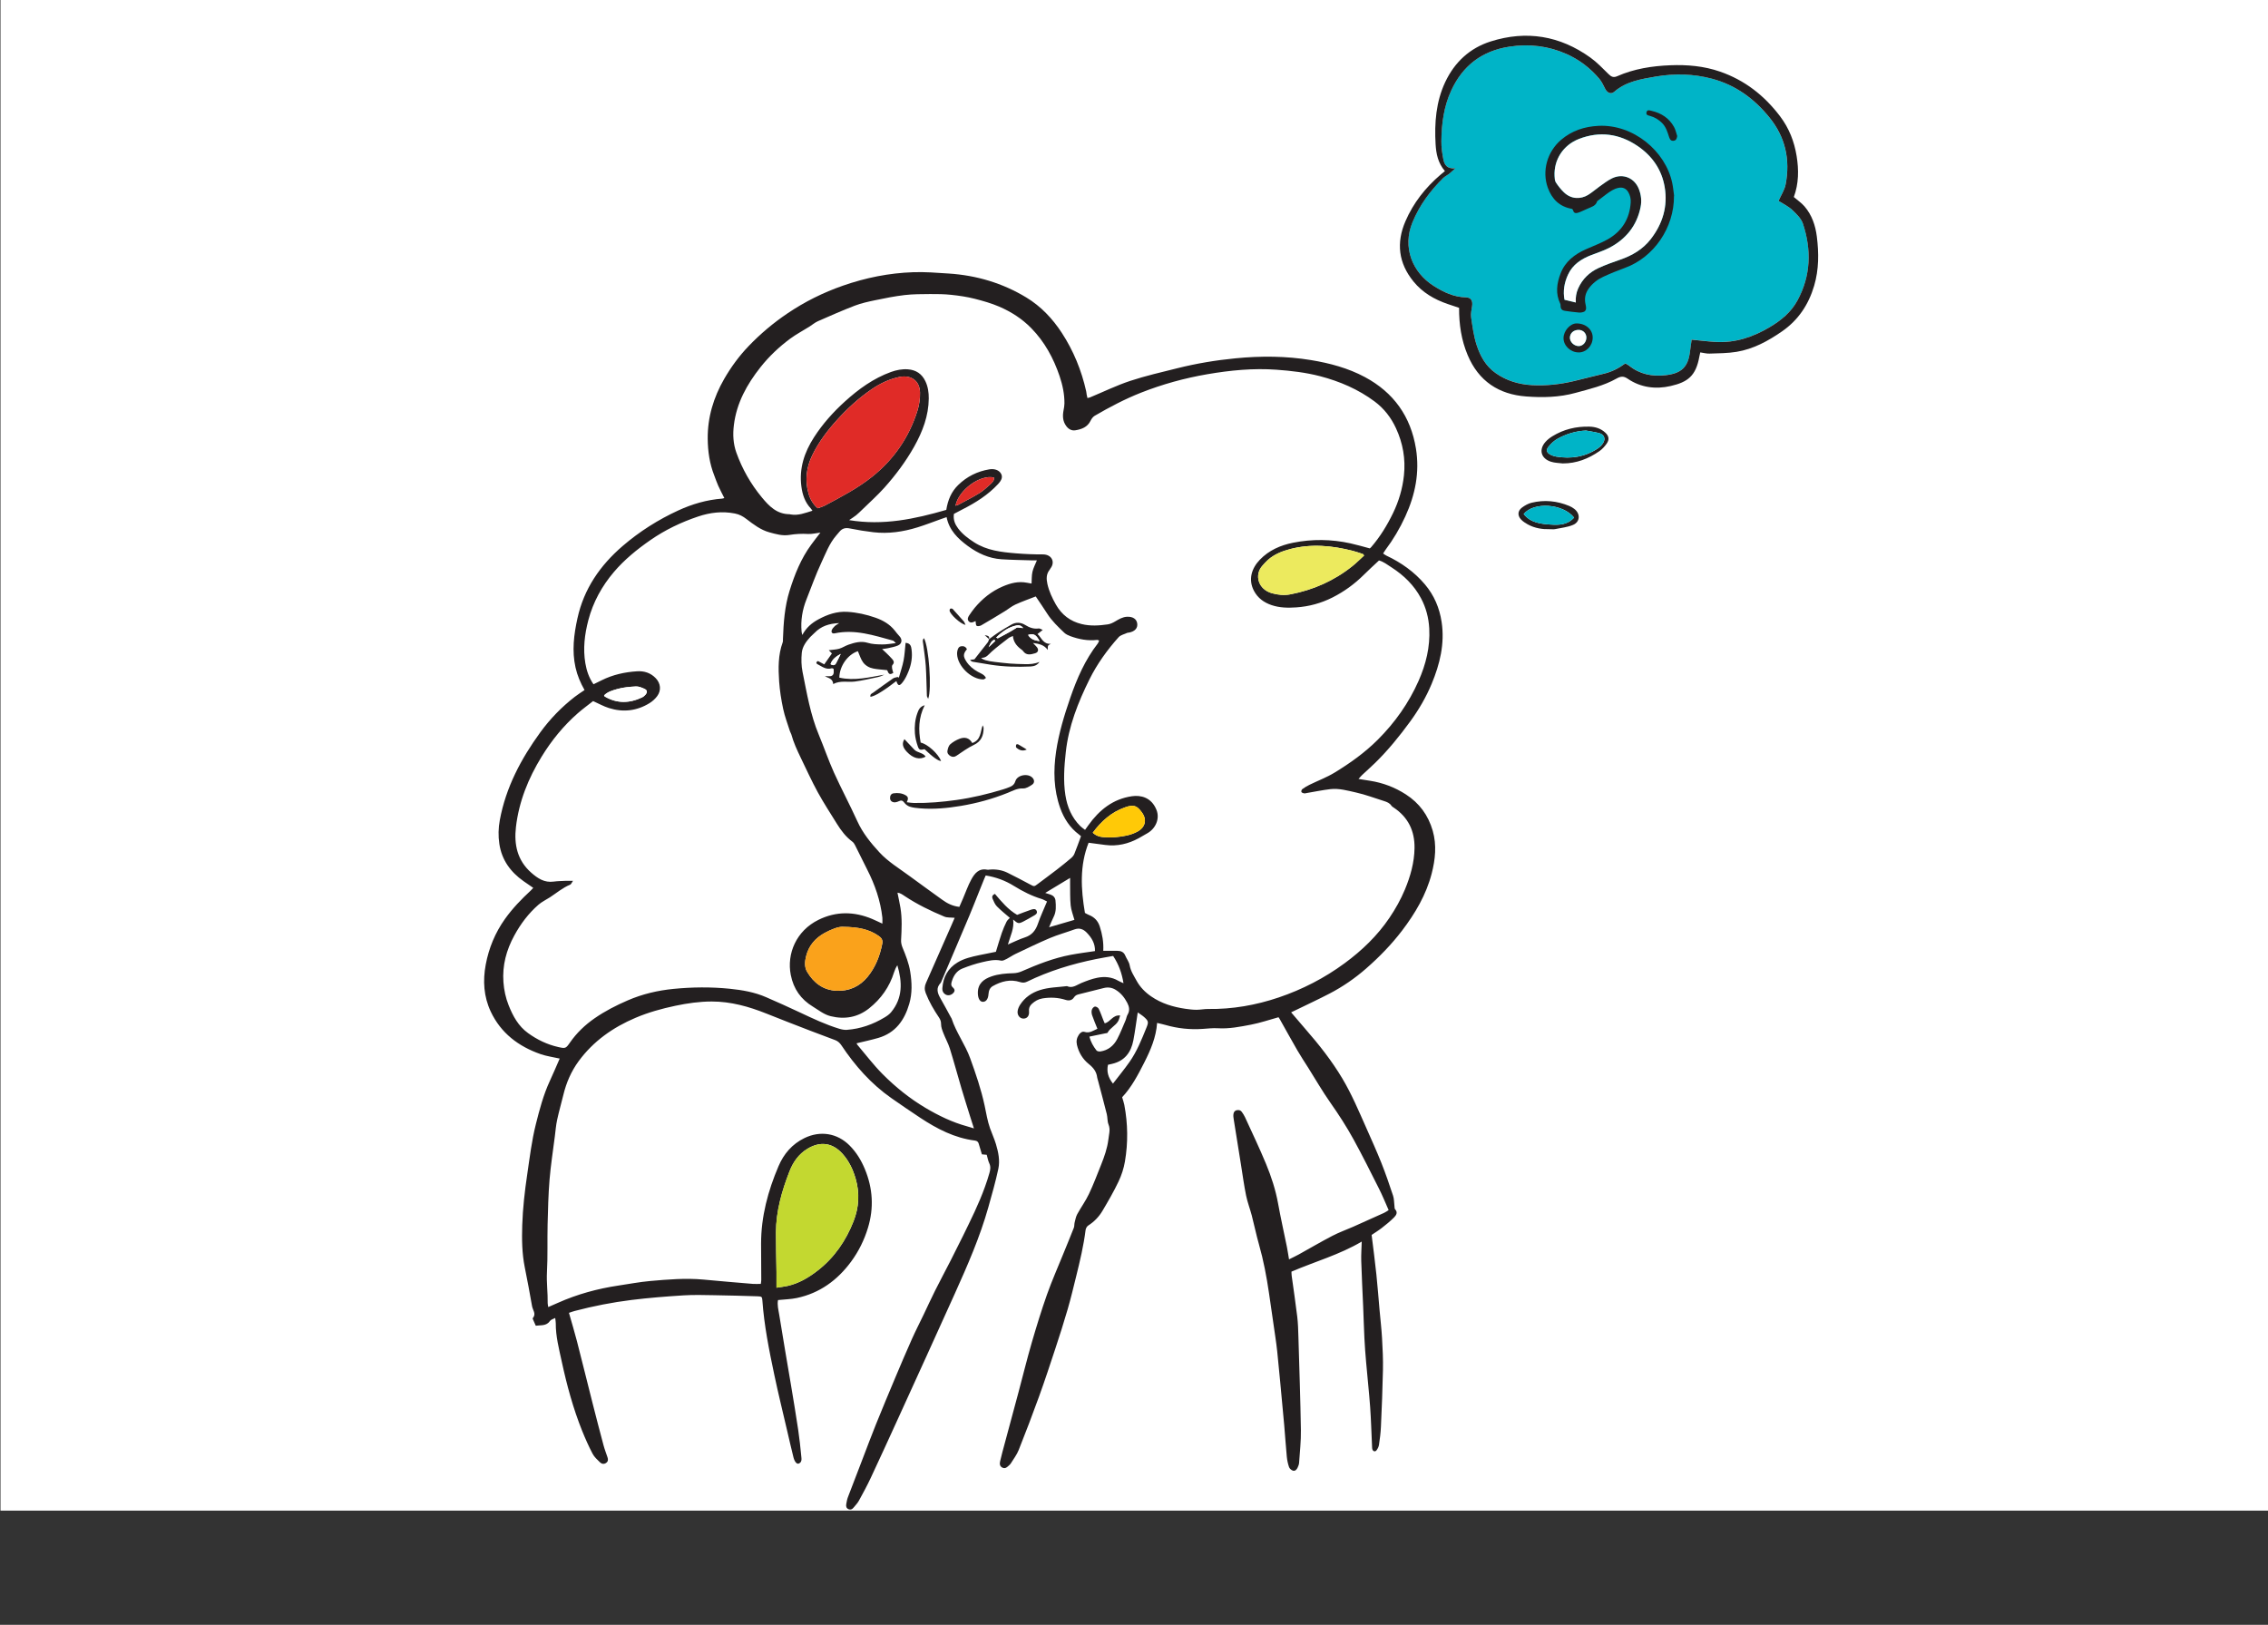 <?xml version="1.0" encoding="UTF-8"?> <svg xmlns="http://www.w3.org/2000/svg" xmlns:xlink="http://www.w3.org/1999/xlink" viewBox="0 0 600.62 430.24"><rect x="0" y="0" width="600.62" height="430.24" fill="#333333" stroke="none"/><defs><style> .cls-1 { fill: #231f20; } .cls-2 { fill: #00b4c7; } .cls-3 { fill: #fff; } .cls-4 { fill: none; } .cls-5 { fill: #c3d830; } .cls-6 { fill: #e02b27; } .cls-7 { fill: #faa21b; } .cls-8 { fill: #ffc907; } .cls-9 { fill: #ecea5e; } .cls-10 { clip-path: url(#clippath); } </style><clipPath id="clippath"><rect class="cls-4" x="128.2" y="9.46" width="353.29" height="390.29"></rect></clipPath></defs><g id="white"><rect class="cls-3" x=".13" y="0" width="600.49" height="400"></rect></g><g id="Ebene_21" data-name="Ebene 21"><g class="cls-10"><path class="cls-1" d="M222.65,173.14c-1.18.65-2.26,1.39-2.7,2.72.7.47,1.17.29,1.47-.26.44-.8.82-1.64,1.23-2.46M253.04,133.9c.27-.08.5-.11.69-.22,1.89-1.02,3.82-1.98,5.65-3.11,1.11-.69,2.08-1.63,3.06-2.51.46-.41.89-.91.79-1.62-3.67-.85-9.36,3.28-10.19,7.45M159.98,184.13c.08.14.1.26.17.29,3.27,1.93,6.59,1.82,9.94.22.3-.14.57-.39.8-.64.63-.7.57-1.26-.26-1.63-.7-.31-1.49-.65-2.23-.61-1.65.09-3.34.23-4.91.68-1.22.35-2.55.7-3.51,1.68M293.42,281.93c-.39,1.79.03,3.37,1.32,5,1.47-1.92,3-3.77,4.37-5.72,1.96-2.79,3.22-5.94,4.49-9.08.6-1.47.57-1.76-.59-2.81-.55-.49-1.2-.87-1.71-1.24-.4,2.56-.7,4.99-1.16,7.39-.61,3.19-2.31,5.47-5.65,6.23-.33.07-.66.15-1.07.24M284.53,243.57c-.38-1.39-.87-2.59-.99-3.83-.19-1.9-.12-3.82-.15-5.73,0-.51,0-1.02,0-1.55-2.23,1.35-4.33,2.62-6.59,3.98.56.18.97.29,1.37.43.76.26,1.27.78,1.35,1.59.13,1.47.22,2.93-.49,4.32-.43.85-.77,1.74-1.21,2.75,2.34-.68,4.53-1.32,6.72-1.96M289.39,220.49c.82.79,1.79,1.11,2.81,1.18,1.07.07,2.15.09,3.22,0,2-.18,3.99-.49,5.8-1.47,2.1-1.14,2.57-3.14,1.21-5.04-1.36-1.9-2.23-2.18-4.51-1.38-3.6,1.26-6.29,3.68-8.53,6.71M361.25,147.1c-.19-.25-.23-.37-.31-.39-.88-.29-1.76-.61-2.66-.84-5.49-1.41-11.01-1.94-16.59-.49-2.17.56-4.21,1.38-5.91,2.87-.51.45-.96.98-1.42,1.48-2.29,2.51-1.16,6.35,2.5,7.36,1.57.43,3.19.6,4.82.29,6.09-1.16,11.61-3.6,16.46-7.48,1.09-.87,2.08-1.88,3.1-2.8M223.24,245.41c-1.1-.08-3.03.62-4.86,1.63-2.48,1.37-4.21,3.37-4.9,6.15-.35,1.4-.49,2.88.28,4.16,1.73,2.91,4.24,4.81,7.7,4.99,3.33.17,6.17-1.09,8.3-3.68,2.1-2.56,3.26-5.56,3.89-8.79.19-.99-.22-1.54-.99-2.07-2.53-1.75-5.36-2.34-9.41-2.38M216.55,134.58c.65-.24,1.33-.41,1.92-.73,4.33-2.31,8.69-4.57,12.55-7.66,5.73-4.6,9.7-10.39,11.91-17.35.5-1.56.76-3.28.71-4.92-.1-3.27-2.53-4.69-5.46-4.1-2.73.56-5.19,1.76-7.48,3.34-3.3,2.27-6.23,4.95-8.92,7.91-2.62,2.88-4.97,5.96-6.68,9.48-1.57,3.25-1.99,6.64-.98,10.15.43,1.49,1.17,2.79,2.42,3.88M205.62,340.97c1.21-.19,2.08-.28,2.94-.47,3.04-.68,5.65-2.25,8.07-4.14,4.37-3.42,7.39-7.85,9.41-12.98,1.45-3.69,1.66-7.46.56-11.27-.7-2.43-1.76-4.69-3.48-6.6-2.66-2.95-5.89-3.38-9.27-1.34-2.36,1.42-3.83,3.57-4.78,6.01-2.02,5.19-3.55,10.53-3.57,16.16-.01,3.49.09,6.97.14,10.46.02,1.32,0,2.63,0,4.17M226.85,276.26c.03.07.09.26.2.39,2.19,2.58,4.25,5.31,6.63,7.71,3.43,3.45,7.21,6.5,11.42,9,3.48,2.06,7.08,3.81,11,4.88.54.14,1.07.32,1.82.55-.41-1.27-.72-2.25-1.03-3.23-.76-2.44-1.53-4.87-2.26-7.32-1.04-3.53-2-7.09-3.09-10.6-.44-1.4-1.18-2.7-1.71-4.08-.3-.77-.62-1.59-.61-2.38,0-.71-.19-1.21-.55-1.75-1.37-2.04-2.61-4.15-3.51-6.46-.38-.98-.33-1.81.06-2.68,2.23-5.07,4.47-10.14,6.71-15.21.29-.66.57-1.32.89-2.05-1.04-.11-1.99,0-2.76-.33-3.63-1.51-7.16-3.23-10.45-5.41-.59-.39-1.15-.83-1.94-.92.28,1.42.58,2.71.79,4.01.47,2.83.32,5.68.17,8.53-.04.65.12,1.36.37,1.97.86,2.09,1.69,4.17,2.05,6.43.45,2.85.56,5.67-.25,8.47-1.26,4.36-3.65,7.73-8.23,9.06-1.86.54-3.77.94-5.71,1.41M286.28,221.42c-.17-.14-.34-.31-.54-.45-2.41-1.8-3.98-4.24-4.97-7-1.74-4.87-1.84-9.91-1.09-14.99.73-4.88,2.15-9.57,3.76-14.22,1.77-5.13,3.93-10.07,7.29-14.39.16-.21.23-.49.35-.76-.25-.08-.39-.18-.52-.17-2.45.29-4.79-.15-7.07-.98-.59-.22-1.21-.5-1.65-.92-1.63-1.57-3.28-3.12-4.51-5.05-.94-1.48-1.94-2.92-3.04-4.56-1.76.69-3.61,1.33-5.38,2.14-1.02.47-1.9,1.22-2.87,1.81-2.06,1.26-4.11,2.51-6.2,3.71-.34.19-.98.29-1.21.11-.25-.21-.19-.8-.27-1.24-.08.03-.22.06-.34.13-.52.3-1.09.37-1.49-.1-.4-.46-.22-1.03.11-1.51.47-.69.94-1.39,1.47-2.02,2.05-2.44,4.44-4.39,7.43-5.67,2.1-.9,4.16-1.43,6.42-.99.38.07.76.14,1.22.22.07-1.09.01-2.14.24-3.12.23-1.01.74-1.95,1.18-3.03-.59,0-1.08.01-1.57,0-2.6-.08-5.21-.11-7.8-.28-3.34-.22-6.27-1.57-8.93-3.52-2.64-1.95-4.94-4.17-5.62-7.64-.57.2-1.03.35-1.49.52-2.08.74-4.14,1.55-6.25,2.2-3.79,1.17-7.67,1.74-11.64,1.28-2.09-.25-4.18-.58-6.24-1-1.15-.24-2.02-.03-2.75.86-.28.34-.57.67-.86,1.01-1.83,2.12-2.79,4.74-3.95,7.22-1.48,3.15-2.64,6.46-3.93,9.7-1.09,2.74-1.56,5.58-1.29,8.53.03.3.13.59.19.89,1.03-1.92,2.47-3.18,4.31-4.16,2.4-1.29,4.85-2.13,7.6-1.97,2.58.15,5.07.71,7.49,1.56,1.96.69,3.76,1.72,5.09,3.4.39.49.77,1.01,1.21,1.46.85.88.73,2.02-.39,2.5-.85.36-1.79.51-2.69.72-.4.09-.81.12-1.49.22.48.45.76.7,1.03.96.56.55,1.13,1.09,1.64,1.68.4.46.67.96.08,1.56-.18.18-.14.62-.1.94.06.41.22.81.32,1.16-1.35.92-1.37-.46-1.66-.72-1.39-.15-2.51-.21-3.61-.42-1.09-.2-2.1-.78-2.73-1.64-.63-.86-.93-1.95-1.38-2.96-2.67.87-4.85,3.88-4.92,7,4.04.92,7.97-.11,11.92-.78-.62.32-1.25.55-1.9.68-1.97.41-3.93.89-5.92,1.14-1.86.23-3.81-.35-5.71.66-.13-1.46-1.28-1.59-2.22-2.05.64-.1,1.38.11,1.86-.15.65-.34.49-1.16.46-1.83-.21-.07-.37-.19-.48-.15-1.5.48-2.6-.47-3.78-1.07-.45-.23-.38-.64.12-.84.6.32,1.18.62,1.66.88.76-1.09,1.41-1.99,2.03-2.89-.24-.25-.48-.51-.82-.86,1.06-.14,1.94-.16,2.77-.4.84-.24,1.59-.77,2.43-1.06,1.63-.56,3.33-1.03,5.04-.51,1.3.4,2.61.42,3.92.44,1.1.02,2.2-.2,3.6-.35-.43-.38-.57-.61-.76-.66-5.06-1.38-10.09-3.08-15.47-1.92-.61.13-.97-.28-.74-.87.15-.39.46-.73.77-1.03.26-.26.61-.43,1.19-.82-2.71.11-4.81.83-6.5,2.57-.37.39-.8.72-1.16,1.11-1.11,1.21-2.1,2.58-2.25,4.21-.15,1.65-.13,3.38.2,5,1.14,5.63,2.07,11.32,4.31,16.68,1.38,3.31,2.54,6.72,4.01,9.99,1.96,4.34,4.22,8.55,6.19,12.89,1.43,3.15,3.56,5.76,5.86,8.26,2.32,2.51,5.26,4.26,7.99,6.28,2.85,2.1,5.73,4.16,8.6,6.24,1.32.96,2.74,1.71,4.57,1.91.33-.75.66-1.5.98-2.25.72-1.67,1.31-3.4,2.18-4.99.87-1.6,2.01-3.06,4.24-2.6.19.04.39-.01.59-.03,1.65-.14,3.26.1,4.74.82,2.03.99,4.02,2.06,6.02,3.12,1.08.58,1.06.59,2.06-.17,1.65-1.25,3.32-2.46,4.95-3.72,1.29-.99,2.55-2.01,3.79-3.06.37-.31.72-.71.9-1.14.61-1.49,1.14-3.02,1.77-4.71M151.75,233.22c-.35.49-.49.92-.76,1.03-1.98.81-3.59,2.2-5.36,3.35-1,.65-2.12,1.17-3.01,1.94-2.66,2.31-4.75,5.1-6.43,8.19-2.09,3.83-3.19,7.88-2.87,12.31.16,2.14.59,4.17,1.38,6.15,1.14,2.87,2.57,5.51,5.15,7.37,2.42,1.75,5.06,3.02,7.97,3.68,1.94.44,2.02.4,3.14-1.21,1.76-2.53,3.95-4.62,6.48-6.38,2.76-1.92,5.72-3.43,8.8-4.76,3.88-1.68,7.94-2.63,12.11-3.04,4.95-.49,9.92-.54,14.88-.04,3.33.34,6.62.9,9.71,2.26,2.97,1.3,5.93,2.61,8.86,4,3.43,1.61,6.84,3.24,10.48,4.34.64.19,1.35.33,2.01.28,3.59-.26,6.9-1.44,9.97-3.29.62-.37,1.26-.81,1.71-1.36,3.15-3.79,2.97-8.04,1.67-12.45-.39.59-.67,1.21-.87,1.85-1.21,3.88-3.45,7.05-6.61,9.56-3.01,2.39-6.44,2.99-10.17,2.08-1.8-.44-3.2-1.61-4.71-2.53-3.17-1.92-5.14-4.67-5.87-8.42-1.09-5.58,1.44-11.66,7.33-14.56,4.67-2.31,9.47-2.25,14.25-.23.85.36,1.68.77,2.68,1.23,0-.63.04-1.11,0-1.58-.5-4.5-1.96-8.7-4.01-12.72-1.09-2.14-2.13-4.31-3.22-6.46-.17-.34-.4-.7-.69-.92-1.73-1.28-3.01-2.96-4.12-4.76-1.71-2.76-3.49-5.48-5.05-8.32-1.62-2.97-3.03-6.06-4.5-9.11-.98-2.03-1.93-4.08-2.53-6.27-.08-.28-.28-.53-.36-.81-.62-1.96-1.36-3.9-1.79-5.9-.51-2.4-.9-4.84-1.07-7.29-.23-3.47-.29-6.97.94-10.34.1-.26.06-.57.07-.86.15-4.32.45-8.6,1.75-12.78,1.35-4.35,3.02-8.52,5.73-12.22.78-1.07,1.6-2.1,2.44-3.2-1.16.14-2.24.42-3.29.36-1.65-.1-3.3-.01-4.89.25-1.88.31-3.62-.22-5.32-.68-2.29-.62-4.21-2.09-6.08-3.52-.95-.73-1.85-1.23-3.08-1.47-3.35-.66-6.57-.26-9.73.8-4.49,1.51-8.74,3.54-12.64,6.25-3.53,2.45-6.85,5.15-9.64,8.42-3.19,3.75-5.53,7.99-6.79,12.79-.98,3.75-1.44,7.54-.79,11.38.33,1.98.97,3.88,2.16,5.58.78-.38,1.48-.72,2.18-1.07,2.95-1.47,6.1-2.16,9.36-2.37,1.9-.12,3.6.42,4.95,1.84,1.3,1.36,1.5,3.2.39,4.72-.54.73-1.26,1.39-2.04,1.87-3.37,2.08-7,2.49-10.76,1.3-1.38-.43-2.67-1.16-4.19-1.84-1.26,1-2.7,2.04-4.03,3.2-3.8,3.33-6.95,7.2-9.59,11.5-3.54,5.76-6.02,11.9-6.81,18.65-.54,4.63.36,8.83,4.03,12.07,1.69,1.49,3.49,2.72,5.94,2.38,1.07-.15,2.16-.15,3.24-.21.52-.02,1.05,0,1.89,0M292.17,251.77c1.37,0,2.55,0,3.72,0,.96,0,1.71.3,2.11,1.27.36.86,1,1.65,1.16,2.54.27,1.56,1.11,2.78,1.83,4.1.94,1.72,2.29,3.08,3.87,4.16,2.72,1.88,5.83,2.81,9.08,3.28.97.14,1.96.26,2.93.26,1.02,0,2.04-.22,3.06-.21,6.42.09,12.66-1.01,18.7-3.05,6.27-2.12,12.13-5.14,17.47-9.07,4.58-3.37,8.65-7.27,11.86-12.02,1.6-2.37,2.98-4.83,4.09-7.48,1.47-3.53,2.49-7.14,2.55-10.98.07-4.56-1.69-8.19-5.53-10.74-.2-.13-.44-.27-.57-.46-.46-.73-1.18-1.01-1.94-1.25-2.49-.78-4.94-1.72-7.47-2.28-2.22-.49-4.49-1.16-6.81-.88-2.04.24-4.06.66-6.08,1-.29.05-.59.15-.86.11-.26-.04-.62-.18-.7-.38-.08-.19.06-.61.25-.74.59-.43,1.23-.82,1.89-1.14,2.21-1.08,4.54-1.95,6.63-3.22,4.12-2.51,8.04-5.3,11.48-8.74,4.53-4.53,8.18-9.68,10.78-15.55,1.95-4.41,3.09-9,2.83-13.86-.15-2.83-.85-5.53-2.19-8.04-1.83-3.43-4.52-6.04-7.75-8.13-1.14-.74-2.24-1.59-3.37-1.86-1.42,1.33-2.73,2.51-3.98,3.76-2.46,2.45-5.24,4.47-8.32,6.03-2.99,1.51-6.21,2.4-9.59,2.63-2.23.15-4.42.12-6.55-.6-2.03-.69-3.66-1.86-4.68-3.8-1.56-2.97-.62-5.95,1.57-8.22,2.41-2.5,5.45-3.83,8.79-4.5,5.07-1.01,10.16-.95,15.22.17,1.72.38,3.41.88,5.11,1.33.13-.12.25-.2.34-.31,2.37-2.73,4.24-5.79,5.81-9.03,1.53-3.16,2.52-6.5,2.89-10,.46-4.35-.27-8.51-2.11-12.48-1.3-2.82-3.16-5.22-5.64-7.07-4.35-3.24-9.24-5.34-14.48-6.71-3.78-.98-7.64-1.43-11.5-1.71-6.16-.45-12.27.15-18.34,1.19-6.03,1.04-11.89,2.65-17.57,4.89-4.25,1.68-8.3,3.81-12.25,6.11-.46.27-.85.8-1.09,1.3-.83,1.72-2.39,2.29-4.07,2.55-.96.15-1.79-.31-2.4-1.15-.96-1.31-.97-2.73-.68-4.23.11-.57.21-1.16.22-1.74.02-2.48-.5-4.9-1.28-7.22-1.61-4.75-3.96-9.09-7.51-12.71-2.44-2.49-5.29-4.32-8.49-5.7-2.09-.9-4.27-1.51-6.45-2.07-2.04-.52-4.14-.83-6.24-1.05-1.85-.2-3.72-.22-5.59-.21-2.26.02-4.53.01-6.77.27-2.63.31-5.23.83-7.82,1.37-1.82.38-3.65.78-5.38,1.44-3.3,1.27-6.54,2.7-9.77,4.12-.79.35-1.48.95-2.22,1.42-1.7,1.07-3.5,2.01-5.11,3.2-2.93,2.17-5.58,4.67-7.86,7.55-3.59,4.54-6.33,9.46-7.05,15.33-.31,2.48-.18,4.94.65,7.27,1.55,4.33,3.79,8.28,6.74,11.85,1.96,2.38,4,4.46,7.36,4.48.1,0,.19.05.29.06,2.01.35,3.82-.38,5.77-.99-.21-.29-.31-.46-.44-.6-1.56-1.65-2.22-3.69-2.5-5.86-.61-4.76.79-9.01,3.35-12.98,2.28-3.54,5.07-6.66,8.17-9.47,3.62-3.28,7.56-6.14,12.22-7.83,1.45-.52,2.92-.81,4.47-.7,2.15.16,3.7,1.19,4.63,3.14.7,1.45.91,3,.9,4.58-.04,4.6-1.63,8.75-3.83,12.69-2.22,3.96-4.93,7.59-7.95,10.96-1.83,2.04-3.89,3.87-5.85,5.79-.53.52-1.06,1.03-1.63,1.5-.54.43-1.13.79-1.83,1.27,9.03,1.5,17.43-.3,25.73-2.71.43-2.65,1.34-4.81,3.15-6.58,2.33-2.27,5.09-3.63,8.28-4.16,1.32-.22,2.57.22,3.08,1.17.45.84.21,1.65-.81,2.75-2.65,2.85-5.88,4.89-9.32,6.64-.82.42-1.63.86-2.36,1.24-.23,1.58.3,2.76,1.12,3.86,1.14,1.52,2.64,2.63,4.21,3.65,3.39,2.2,7.26,2.62,11.14,2.94,2.35.19,4.72.29,7.08.28,2.37-.01,3.32,2.02,2.04,3.68-.09.12-.14.26-.23.38-.93,1.15-.9,2.43-.6,3.78.44,1.94,1.26,3.7,2.24,5.43,1.54,2.72,3.81,4.45,6.84,5.18,2.29.56,4.6.41,6.9.08.7-.1,1.39-.44,2.01-.81.98-.58,1.94-1.16,3.12-1.21,1.5-.06,2.49.58,2.67,1.75.19,1.24-.59,2.13-2.16,2.44-.14.03-.31,0-.44.06-.79.37-1.78.57-2.32,1.16-3.02,3.38-5.68,7.06-7.7,11.12-3.04,6.13-5.56,12.48-6.3,19.38-.41,3.77-.68,7.54-.1,11.31.49,3.14,1.67,5.95,3.96,8.22.36.36.8.64,1.25.99.36-.5.61-.86.87-1.22,2.88-4.02,6.49-6.96,11.55-7.69,2.27-.33,5.15.24,6.5,3.63.95,2.38-.28,4.97-2.41,6.17-.77.43-1.53.9-2.3,1.32-2.75,1.49-5.67,2.19-8.8,1.79-1.45-.18-2.9-.38-4.47-.59-2.4,6.07-2.04,12.27-.97,18.58.34.18.67.39,1.03.53,1.47.57,2.43,1.58,2.91,3.1.64,2.02,1.04,4.07.91,6.39M338.56,269.36c-2.52.7-4.86,1.5-7.27,1.96-2.89.55-5.79,1.14-8.78.95-1.32-.08-2.65.08-3.97.17-3.37.24-6.68-.11-9.93-1.05-.65-.19-1.32-.32-2.18-.53-.27,3.83-1.73,7.19-3.39,10.47-1.67,3.29-3.38,6.56-5.87,9.21.22.75.45,1.39.58,2.05.94,4.98,1.01,9.98.16,14.96-.31,1.82-.9,3.65-1.7,5.32-1.26,2.66-2.75,5.22-4.25,7.75-.93,1.57-2.19,2.88-3.77,3.89-.35.22-.65.76-.7,1.19-.52,4.15-1.49,8.2-2.49,12.25-.72,2.91-1.41,5.83-2.25,8.71-1.01,3.49-2.12,6.96-3.26,10.41-1.4,4.25-2.8,8.5-4.32,12.7-1.72,4.76-3.53,9.49-5.4,14.19-.5,1.26-1.37,2.38-2.09,3.55-.13.21-.31.38-.5.54-.47.42-.93.92-1.67.59-.82-.37-.8-1.09-.64-1.77.35-1.53.77-3.05,1.18-4.57,1.22-4.56,2.46-9.11,3.68-13.67,1.17-4.37,2.24-8.76,3.5-13.1,1.25-4.29,2.56-8.57,4.05-12.78,1.28-3.61,2.84-7.12,4.28-10.68.94-2.32,1.91-4.64,2.82-6.97.17-.43.09-.94.21-1.4.19-.75.33-1.54.69-2.2.99-1.81,2.22-3.49,3.1-5.35,1.2-2.52,2.18-5.15,3.22-7.74.86-2.15,1.63-4.33,1.92-6.64.08-.63.2-1.26.27-1.9.09-.73.06-1.39-.23-2.13-.34-.84-.23-1.85-.46-2.75-.74-2.95-1.53-5.89-2.31-8.83-.07-.29-.19-.56-.23-.85-.18-1.56-1.01-2.59-2.24-3.58-1.58-1.27-2.65-3.02-3.12-5.06-.22-.96-.05-1.85.5-2.67.36-.54.92-.95,1.49-.77,1.38.44,2.34-.36,3.43-.82-.49-1.23-.99-2.39-1.4-3.58-.15-.44-.2-1-.08-1.44.1-.36.5-.82.82-.86.31-.05.86.29,1.01.6.48.96.82,2,1.22,3,.11.27.23.53.36.83,1.5-.31,2.1-2.28,4.09-2.07-.2.6-.28,1.06-.5,1.46-.68,1.26-2.16,1.81-2.83,3.1-.06.12-.35.12-.54.16-1.39.29-2.78.57-4.28.88.38,1.42,1.05,2.58,1.88,3.65.18.23.7.32,1.03.28,2.05-.3,3.52-1.51,4.46-3.28.85-1.6,1.5-3.3,2.22-4.97.21-.49.26-1.07.54-1.52.65-1.08.41-2.13-.09-3.1-.73-1.4-1.7-2.63-3.1-3.47-.99-.6-2.03-.73-3.12-.46-2.2.53-4.38,1.11-6.58,1.65-.54.13-.98.31-1.31.83-.52.8-1.33.95-2.22.66-2.01-.64-4.04-.72-6.11-.39-1.12.18-2.03.72-2.84,1.46-.57.52-.83,1.15-.74,1.98.12,1.18-.52,1.92-1.49,1.91-.97-.01-1.72-.97-1.51-2.1.1-.56.35-1.13.67-1.61,1.26-1.93,3.07-3.16,5.24-3.85,2.32-.74,4.75-.74,7.13-1.04,1.5.68,2.6-.34,3.85-.84,1.36-.55,2.75-1.09,4.18-1.37,1.91-.38,3.82-.24,5.58.8.38.22.79.37,1.37.64-.43-2.64-1.25-4.96-2.74-7.22-1.49.27-3.03.52-4.55.83-6.33,1.28-12.47,3.16-18.29,6-.61.3-1.19.29-1.85.08-2.56-.82-4.94-.19-7.18,1.07-.76.43-1.08,1.19-1.14,2.11-.09,1.41-.73,2.14-1.61,2.05-.73-.08-1.19-1-1.21-2.28-.05-2.55,1.56-3.73,3.6-4.44,1.87-.65,3.83-.8,5.81-.85.71-.02,1.46-.18,2.11-.46,4.24-1.85,8.52-3.55,13.09-4.41,2.07-.39,4.16-.65,6.41-.99.06-1.99-.86-3.52-2.2-4.9-.93-.95-1.95-1.3-3.25-.83-2.16.79-4.39,1.4-6.51,2.29-3.07,1.3-6.08,2.77-9.1,4.2-.8.38-1.52.91-2.31,1.31-.47.24-1.05.56-1.5.46-1.71-.38-3.34.03-4.95.4-1.81.41-3.59,1.01-5.31,1.7-1.45.58-2.3,1.82-2.75,3.29-.17.54-.37,1.16.18,1.65.5.45.74.92.2,1.51-.59.64-1.45.81-2.13.39-.61-.38-.84-.95-.79-1.64.21-2.93,1.47-5.28,4.02-6.82,1.75-1.06,3.72-1.5,5.7-1.92,1.48-.31,2.97-.6,4.46-.9.53-1.72,1-3.37,1.56-4.99.35-1.02.78-2.01,1.26-2.98.21-.42.62-.73.88-1.01-1.12-.97-2.35-1.94-3.44-3.05-.53-.54-.83-1.32-1.14-2.03-.21-.49-.09-.97.62-1.27,1.74,2.04,3.49,4.17,5.88,5.55,1.19-.44,2.32-.9,3.48-1.29.59-.2,1.37-.51,1.7.24.32.75-.44,1.09-.99,1.4-.85.49-1.7.99-2.58,1.43-1.21.61-1.4.57-2.66-.54.32,2.37-.73,4.28-1.4,6.61,1.67-.71,3.05-1.41,4.51-1.88,1.86-.6,2.85-1.85,3.46-3.65.66-1.94,1.55-3.81,2.4-5.86-.49-.23-.94-.52-1.43-.67-2.61-.79-5.01-2.01-7.32-3.44-2.28-1.42-4.75-2.34-7.49-2.78-.13.29-.27.58-.39.89-.44,1.09-.88,2.18-1.32,3.28-.86,2.14-1.7,4.29-2.59,6.42-1.15,2.76-2.34,5.52-3.51,8.27-1.27,2.98-2.55,5.96-3.82,8.95-.1.23-.16.49-.32.66-1.25,1.32-.85,2.64-.07,4,.95,1.66,1.85,3.35,2.77,5.03.07.13.17.25.22.38,1.2,3.7,3.59,6.85,4.91,10.5,1.49,4.11,2.91,8.25,3.83,12.53.43,2.02.75,4.08,1.43,6.01.49,1.4,1.14,2.77,1.57,4.21.64,2.13,1.1,4.35.64,6.52-.73,3.44-1.71,6.84-2.66,10.23-2.22,7.88-5.5,15.36-8.85,22.8-4.99,11.07-10.03,22.12-15.07,33.17-2.39,5.24-4.78,10.47-7.22,15.68-.96,2.05-2.04,4.04-3.13,6.02-.37.68-.94,1.25-1.44,1.86-.34.42-.77.62-1.3.4-.61-.26-.71-.79-.61-1.36.11-.63.22-1.27.45-1.86,1.3-3.45,2.64-6.88,3.96-10.32,1.15-2.98,2.25-5.97,3.45-8.93,1.67-4.14,3.4-8.27,5.13-12.39,1.43-3.4,2.87-6.79,4.37-10.15.98-2.19,2.08-4.33,3.12-6.5,1.02-2.12,1.99-4.27,3.05-6.38,1.32-2.64,2.72-5.23,4.06-7.86,1.12-2.19,2.22-4.38,3.3-6.58,2.09-4.28,4.23-8.54,5.84-13.04.43-1.2.84-2.41,1.18-3.64.24-.84.39-1.69-.03-2.57-.33-.7-.46-1.49-.68-2.27-.42-.04-.81-.07-1.28-.12-.28-.92-.57-1.84-.83-2.78-.15-.55-.46-.79-1.03-.87-5.36-.67-10.01-3.09-14.44-6.01-2.59-1.71-5.14-3.46-7.68-5.23-5.36-3.75-9.61-8.56-13.21-13.96-.44-.66-.94-1.11-1.62-1.38-2.19-.85-4.41-1.64-6.6-2.49-3.9-1.5-7.79-3.01-11.67-4.56-4.64-1.85-9.4-3.19-14.45-3.19-3.25,0-6.46.46-9.64,1.13-3.62.76-7.17,1.75-10.56,3.19-5.98,2.54-11.17,6.18-15.06,11.48-1.97,2.69-3.27,5.69-4.05,8.93-.53,2.19-1.16,4.36-1.64,6.57-.31,1.43-.43,2.91-.61,4.37-.49,3.85-1.09,7.69-1.41,11.55-.32,3.92-.41,7.85-.51,11.78-.1,4.22.06,8.44-.17,12.65-.15,2.76.24,5.49.19,8.23,0,.29.08.58.15,1.03.9-.39,1.73-.75,2.56-1.12,5.15-2.3,10.53-3.76,16.1-4.59,2.77-.41,5.53-.94,8.31-1.19,4.7-.41,9.4-.82,14.13-.38,4.35.41,8.71.78,13.07,1.14.68.06,1.36,0,2.12,0,.05-.38.12-.7.12-1.03-.01-3.2-.05-6.4-.05-9.6,0-7.2,1.83-14.01,4.63-20.56,1.38-3.23,3.59-5.83,6.86-7.42,4.2-2.04,8.7-1.3,11.94,1.95,1.8,1.8,3.09,3.93,4.06,6.27,2.11,5.09,2.42,10.28.81,15.56-.98,3.23-2.47,6.24-4.46,8.94-3.62,4.91-8.31,8.35-14.38,9.63-1.57.33-3.21.36-4.97.54-.26,1.29.11,2.59.31,3.85.98,6.21,2.08,12.4,3.11,18.59.66,3.97,1.33,7.95,1.92,11.93.35,2.33.59,4.68.82,7.02.07.7.21,1.55-.67,1.91-.5.21-1.1-.46-1.4-1.64-.6-2.38-1.14-4.78-1.7-7.17-1.13-4.88-2.34-9.75-3.37-14.66-1.38-6.54-2.7-13.09-3.17-19.78-.06-.89-.18-1.01-1.24-1.04-3.83-.12-7.67-.23-11.5-.29-2.7-.04-5.42-.13-8.11.04-4.61.29-9.22.65-13.81,1.22-5.07.63-10.08,1.61-15.03,2.91-.51.13-1,.32-1.53.5.73,2.59,1.48,5.02,2.11,7.48,1.42,5.52,2.78,11.06,4.18,16.58.93,3.67,1.88,7.32,2.86,10.98.29,1.09.7,2.14,1.06,3.21.19.56.19,1.08-.33,1.46-.56.42-1.19.32-1.63-.1-.74-.71-1.54-1.44-2-2.32-1.02-1.95-1.92-3.98-2.75-6.03-2.39-5.95-4.06-12.12-5.41-18.37-.72-3.34-1.61-6.69-1.58-10.16,0-.38-.08-.76-.15-1.37-.56.3-1.13.42-1.36.76-.98,1.43-2.44,1.09-3.79,1.29-.24-.55-.45-1-.64-1.45-.07-.18-.22-.47-.15-.55.99-1.13-.02-2.15-.19-3.18-.59-3.44-1.25-6.86-1.93-10.28-.74-3.69-.79-7.43-.67-11.17.15-4.53.66-9.01,1.33-13.5.65-4.42,1.18-8.87,2.27-13.21.98-3.91,2.01-7.81,3.71-11.48.91-1.96,1.74-3.94,2.61-5.92-1.69-.39-3.44-.61-5.07-1.18-5.85-2.04-10.52-5.57-13.2-11.28-1.85-3.94-2.12-8.15-1.32-12.41.82-4.4,2.5-8.45,5.11-12.12,1.99-2.79,4.34-5.21,6.83-7.52.21-.19.4-.41.65-.69-.91-.63-1.75-1.2-2.58-1.78-3.44-2.43-5.76-5.59-6.4-9.85-.32-2.12-.27-4.21.12-6.31,1.6-8.65,5.61-16.22,10.72-23.24,2.58-3.54,5.63-6.69,9.11-9.39.81-.63,1.69-1.18,2.61-1.81-1.08-1.9-1.92-3.86-2.39-5.98-.98-4.38-.44-8.71.51-13.01,1.71-7.81,5.99-14.01,11.98-19.16,4.47-3.84,9.4-6.96,14.73-9.41,3.67-1.69,7.54-2.82,11.61-3.13.14-.01.27-.07.58-.15-.56-1.13-1.14-2.19-1.63-3.29-.4-.89-.7-1.82-1.05-2.72-1.22-3.1-1.68-6.32-1.72-9.65-.06-5.72,1.55-10.99,4.35-15.86,1.81-3.14,3.96-6.09,6.5-8.73,3.12-3.25,6.53-6.12,10.25-8.63,4.58-3.1,9.49-5.54,14.72-7.36,6.03-2.1,12.19-3.34,18.59-3.56,3.16-.11,6.28.14,9.42.35,7.34.48,14.21,2.51,20.51,6.32,3.89,2.35,6.97,5.61,9.44,9.4,3.09,4.74,5.2,9.91,6.44,15.43.07.29.08.58.13.87.05.28.12.57.21.95.27-.07.5-.1.7-.18,3.54-1.47,7-3.16,10.62-4.36,4.09-1.35,8.32-2.31,12.51-3.36,5.06-1.26,10.2-2.12,15.39-2.62,6.68-.65,13.35-.62,19.99.47,4.97.82,9.81,2.11,14.27,4.5,7.61,4.08,12.14,10.42,13.52,18.96,1.01,6.27-.19,12.21-2.82,17.94-1.44,3.15-3.19,6.1-5.26,8.86-.2.27-.37.57-.62.95.32.21.57.42.86.56,3.92,1.84,7.41,4.31,10.21,7.62,2.43,2.87,3.87,6.23,4.43,9.98.86,5.75-.47,11.14-2.65,16.38-1.48,3.55-3.42,6.86-5.69,9.97-2.82,3.86-5.82,7.56-9.24,10.91-1.12,1.1-2.31,2.14-3.46,3.22-.3.28-.56.61-.97,1.06,1.18.19,2.14.34,3.09.49,3.4.54,6.54,1.73,9.44,3.6,3.59,2.31,5.94,5.53,7.12,9.62,1.09,3.81.69,7.6-.28,11.36-1.46,5.62-4.35,10.5-7.83,15.08-2.82,3.7-6.05,7.01-9.53,10.05-2.96,2.59-6.21,4.83-9.72,6.65-2.83,1.47-5.72,2.81-8.59,4.21-.48.24-.97.46-1.55.74,1.32,1.54,2.58,3.03,3.86,4.51,3.56,4.08,6.91,8.32,9.69,12.98,2.5,4.19,4.38,8.67,6.36,13.12,1.35,3.05,2.73,6.1,3.97,9.2,1.14,2.87,2.15,5.8,3.12,8.74.29.87.25,1.84.37,2.77.04.28,0,.65.16.82.83.88.25,1.63-.3,2.19-1,1.01-2.12,1.91-3.24,2.78-.89.69-1.85,1.27-2.67,1.83.44,3.57.9,7.02,1.26,10.47.33,3.13.56,6.27.84,9.4.22,2.49.52,4.98.66,7.47.16,2.79.3,5.6.24,8.39-.1,5.05-.31,10.1-.54,15.15-.07,1.57-.28,3.13-.51,4.69-.07.51-.33,1.03-.65,1.45-.36.48-.93.31-1.11-.27-.06-.18-.06-.39-.07-.58-.17-3.53-.26-7.07-.51-10.6-.29-3.97-.73-7.92-1.07-11.89-.18-2.1-.35-4.21-.45-6.32-.14-2.8-.21-5.6-.33-8.4-.17-4.03-.39-8.05-.51-12.08-.05-1.66.08-3.33.13-5.12-5.84,3.46-12.34,5.28-18.61,7.96.02.34.01.72.06,1.1.49,3.6,1.04,7.2,1.47,10.81.21,1.76.26,3.53.31,5.3.24,8.25.53,16.51.66,24.76.05,2.89-.29,5.78-.48,8.67-.03.43-.21.86-.39,1.26-.24.52-.67.98-1.26.79-.41-.13-.88-.55-1.01-.94-.3-.87-.5-1.81-.59-2.73-.27-2.79-.44-5.59-.69-8.38-.35-3.91-.72-7.82-1.09-11.74-.25-2.59-.49-5.18-.76-7.77-.13-1.27-.31-2.54-.49-3.8-.55-3.89-1.11-7.78-1.69-11.66-.64-4.33-1.44-8.62-2.64-12.83-.73-2.55-1.25-5.15-1.92-7.71-.46-1.75-1.12-3.45-1.49-5.22-.55-2.69-.92-5.41-1.35-8.12-.65-4.02-1.3-8.04-1.93-12.07-.08-.48-.15-.98-.08-1.44.07-.48.29-.92.9-1.03.54-.1.99,0,1.31.45.31.44.62.9.84,1.38,1.88,4.11,3.84,8.19,5.57,12.37,1.41,3.4,2.55,6.9,3.21,10.56.69,3.82,1.55,7.61,2.32,11.41.21,1.05.36,2.12.57,3.33.93-.47,1.76-.85,2.56-1.29,2.96-1.64,5.88-3.36,8.88-4.92,1.78-.93,3.69-1.61,5.54-2.42,2.74-1.21,5.47-2.44,8.19-3.68.44-.2.84-.5,1.21-.73-.86-1.94-1.62-3.83-2.54-5.65-2.21-4.39-4.4-8.79-6.76-13.09-1.84-3.35-3.92-6.57-6.13-9.71-2.09-2.97-3.91-6.14-5.85-9.22-.97-1.54-1.98-3.05-2.88-4.61-1.6-2.76-3.13-5.56-4.7-8.34-.09-.17-.21-.32-.31-.46"></path><path class="cls-5" d="M205.62,340.97c0-1.53.01-2.85,0-4.17-.04-3.48-.15-6.97-.14-10.45.02-5.64,1.55-10.97,3.58-16.16.95-2.44,2.42-4.59,4.78-6.01,3.39-2.04,6.62-1.61,9.27,1.34,1.71,1.91,2.78,4.17,3.48,6.6,1.1,3.81.89,7.58-.56,11.27-2.02,5.13-5.04,9.56-9.41,12.98-2.41,1.89-5.03,3.45-8.07,4.14-.85.19-1.73.28-2.94.47"></path><path class="cls-6" d="M216.55,134.58c-1.25-1.08-1.99-2.39-2.42-3.88-1.01-3.51-.6-6.9.98-10.15,1.71-3.52,4.06-6.6,6.68-9.48,2.68-2.95,5.62-5.63,8.91-7.91,2.29-1.58,4.75-2.78,7.48-3.34,2.93-.6,5.36.82,5.46,4.1.05,1.64-.21,3.35-.71,4.92-2.21,6.97-6.17,12.76-11.91,17.35-3.87,3.1-8.22,5.36-12.56,7.66-.6.32-1.27.49-1.92.73"></path><path class="cls-7" d="M223.24,245.41c4.05.04,6.88.64,9.41,2.38.76.53,1.18,1.08.99,2.07-.63,3.23-1.79,6.24-3.89,8.79-2.13,2.59-4.97,3.85-8.3,3.68-3.46-.18-5.97-2.08-7.7-4.99-.76-1.29-.63-2.76-.28-4.16.7-2.78,2.43-4.78,4.9-6.15,1.83-1.01,3.76-1.71,4.86-1.63"></path><path class="cls-9" d="M361.25,147.1c-1.02.93-2.01,1.93-3.1,2.8-4.85,3.88-10.37,6.31-16.46,7.48-1.63.31-3.25.14-4.82-.29-3.66-1.01-4.8-4.85-2.5-7.36.46-.5.91-1.03,1.42-1.48,1.7-1.5,3.74-2.31,5.9-2.87,5.58-1.45,11.1-.92,16.59.49.9.23,1.78.55,2.66.84.07.02.12.15.31.39"></path><path class="cls-8" d="M289.4,220.49c2.25-3.04,4.93-5.45,8.53-6.71,2.28-.8,3.15-.52,4.51,1.38,1.36,1.9.89,3.9-1.21,5.04-1.81.98-3.79,1.29-5.8,1.47-1.07.1-2.15.08-3.22,0-1.02-.07-1.99-.38-2.81-1.18"></path><path class="cls-3" d="M159.98,184.13c.96-.97,2.29-1.33,3.5-1.68,1.58-.45,3.26-.59,4.91-.68.73-.04,1.53.3,2.23.61.83.37.88.93.26,1.63-.23.25-.5.49-.8.64-3.35,1.6-6.67,1.7-9.94-.22-.07-.04-.09-.15-.17-.3"></path><path class="cls-6" d="M253.04,133.9c.82-4.17,6.51-8.3,10.19-7.45.1.71-.33,1.21-.79,1.62-.99.88-1.95,1.81-3.06,2.5-1.82,1.13-3.76,2.09-5.65,3.11-.19.1-.42.13-.69.22"></path><path class="cls-3" d="M222.65,173.14c-.41.82-.79,1.66-1.23,2.46-.3.55-.77.73-1.47.26.44-1.33,1.52-2.06,2.7-2.72"></path><path class="cls-1" d="M263.6,169.69c-.1-.09-.19-.19-.29-.28-.88.32-1.1,1.21-1.49,1.96.59-.56,1.18-1.12,1.77-1.68M272.26,168.12c.74,1.23,1.83,1.46,3.05,1.66-.91-1.74-1.58-2.13-3.05-1.66M270.96,166.3c-.53-.68-1.11-.81-1.68-.7-2.18.42-3.88,1.64-5.47,3.22.28.13.39.22.44.2,1.49-.8,2.99-1.57,4.43-2.46.39-.24.65-.52,1.15-.38.31.09.64.07,1.14.12M261.92,169.25c.83-.6,1.64-1.25,2.5-1.8,1.11-.72,2.25-1.39,3.4-2.05,1.23-.71,2.51-.63,3.66.08,1.13.7,2.26,1.12,3.61.93.26-.04.57.2,1.05.39-.56.43-.92.71-1.38,1.07,1.06.99,1.47,2.75,3.53,2.6-.25.16-.6.27-.72.5-.14.25-.07.62-.1,1.12-.96-1.33-2.29-1.63-3.92-1.84.46.49.78.78,1.05,1.12.53.67.35,1.37-.48,1.61-1.14.33-2.32.66-3.2-.6-.16-.23-.44-.39-.67-.58-1.07-.84-1.87-1.86-2.01-3.4-.47.22-.85.33-1.15.56-1.51,1.17-3.04,2.32-4.48,3.59-.82.73-1.42,1.73-2.78,1.63q.57.75,3.67,1.1c1.32.14,2.64.32,3.96.42,1.32.1,2.65.13,3.98.16,1.31.03,2.6-.06,3.84-.6-.56.86-1.4,1.17-2.34,1.22-3.55.16-7.08.08-10.6-.47-1.55-.24-3.11-.5-4.66-.77-.27-.05-.53-.16-.79-.5.47-.06.95-.13,1.16-.16,1.26-1.6,2.42-3.05,3.55-4.52.17-.22.22-.54.32-.81v.02Z"></path><path class="cls-1" d="M240.16,212.43c.8.09,1.33.19,1.86.19,3.8.06,7.57-.27,11.32-.8,4.19-.59,8.29-1.58,12.33-2.81.61-.18,1.21-.41,1.8-.65.71-.28,1.19-.72,1.43-1.53.5-1.65,3.37-2.16,4.55-.86.52.57.56,1.34-.12,1.8-.71.48-1.6,1.04-2.39,1-1.54-.08-2.76.64-4.05,1.16-4.03,1.62-8.19,2.76-12.46,3.47-3.6.6-7.22.94-10.87.63-.88-.07-1.78-.16-2.61-.43-.56-.18-1.13-.6-1.47-1.07-.45-.62-.85-.67-1.49-.36-.38.18-.84.31-1.25.27-.56-.06-.99-.42-1.03-1.07-.03-.67.26-1.21.93-1.31,1.13-.16,2.25-.06,3.27.56.71.43.62,1.01.22,1.81"></path><path class="cls-1" d="M238.05,179.4c.42-1.51.94-2.99,1.24-4.52.29-1.52.36-3.08.53-4.66,1.3.08,1.48.94,1.58,1.75.27,1.99-.05,3.93-.8,5.78-.4.99-.86,1.99-1.51,2.84-.9,1.18-1.29,1.06-1.71-.26-1.08.79-2.14,1.65-3.28,2.38-1.11.71-2.22,1.51-3.58,1.81-.17-.77.38-.87.71-1.11,1.74-1.27,3.49-2.54,5.26-3.76.34-.23.81-.27,1.22-.39.11.05.22.11.32.16"></path><path class="cls-1" d="M257.49,196.75c2.34-.85,2.11-2.95,2.74-4.69.09.23.24.46.25.7,0,2-.61,3.56-2.62,4.51-1.62.76-3.08,1.87-4.59,2.86-.51.33-.99.37-1.52.09-.58-.31-.95-.8-.84-1.43.11-.6.31-1.33.73-1.7.72-.63,1.59-1.14,2.49-1.48,1.3-.49,2.53-.32,3.36,1.15"></path><path class="cls-1" d="M249.24,201.5q-1.06.07-4.4-3.12c-1.17.27-1.44.23-1.79-.77-.38-1.1-.67-2.27-.76-3.42-.14-1.81.03-3.64.65-5.36.3-.83.65-1.74,1.94-2.09-1.68,3.32-1.67,6.6-1.07,9.89,1.83.38,4.62,2.92,5.42,4.88"></path><path class="cls-1" d="M256.06,171.91c-1.01,1.21-1.03,1.89-.14,3.26.77,1.18,1.81,2.04,3.04,2.72.74.41,1.65.66,2.15,1.62-.25.15-.47.4-.69.4-3.2.01-6.86-3.54-6.96-6.72,0-.24,0-.49.05-.73.12-.59.31-1.2.99-1.33.68-.12,1.25.1,1.56.77"></path><path class="cls-1" d="M244.69,168.98c1.31,2.28,2.12,13.5,1.11,16.06-.15-.34-.33-.56-.34-.79-.11-2.64-.12-5.29-.29-7.93-.13-1.95-.46-3.89-.69-5.83-.06-.5-.28-1.04.22-1.51"></path><path class="cls-1" d="M239.51,195.72c.93.99,1.77,1.86,2.59,2.75.82.9,2.31.76,3.04,1.88-1.6.92-3.37.44-4.98-1.27-1.12-1.19-1.37-2.23-.64-3.36"></path><path class="cls-1" d="M255.69,165.46c-1.37-.26-4.09-2.81-4.22-3.78-.02-.16.07-.41.19-.5.12-.08.36-.05.53,0,.12.04.21.19.31.3.91,1.01,1.83,2.02,2.73,3.05.17.2.24.49.46.93"></path><path class="cls-1" d="M271.9,198.47c-1.09.52-1.99.17-2.76-.51-.14-.12-.1-.51-.05-.76.01-.08.38-.19.5-.12.79.44,1.55.92,2.32,1.39"></path><path class="cls-1" d="M261.92,169.23c-.32-.29-.63-.58-1.15-1.06.82.17,1.36.24,1.14,1.07,0,0,0-.01,0-.01"></path><path class="cls-3" d="M270.96,166.3c-.5-.05-.83-.04-1.14-.12-.5-.14-.76.14-1.14.38-1.43.89-2.94,1.66-4.43,2.46-.05.03-.17-.07-.44-.2,1.6-1.59,3.29-2.81,5.47-3.23.57-.11,1.16.02,1.68.7"></path><path class="cls-3" d="M272.26,168.12c1.46-.46,2.14-.08,3.05,1.66-1.22-.2-2.31-.43-3.05-1.66"></path><path class="cls-3" d="M263.6,169.69c-.59.56-1.18,1.12-1.78,1.68.38-.76.61-1.64,1.49-1.96.1.09.19.19.29.28"></path><path class="cls-2" d="M477.46,59.23c-.47-1.41-1.78-2.64-2.93-3.71-1.04-.96-2.39-1.59-3.54-2.32.67-1.53,1.61-2.92,1.89-4.43,1.22-6.49-.06-12.44-4.3-17.66-4.03-4.95-8.95-8.58-15.16-10.26-4.94-1.33-9.99-1.44-15-.57-3.85.67-7.77,1.27-10.92,4-.88.77-1.88.33-2.44-.8-.45-.9-.89-1.85-1.53-2.61-2.39-2.84-5.3-5.07-8.67-6.56-4.83-2.14-9.91-2.76-15.17-1.95-7.23,1.11-12.32,5-15.37,11.58-1.97,4.26-2.58,8.82-2.62,13.45-.01,1.59.21,3.21.52,4.78.27,1.36.88,2.6,3.18,2.38-.85.76-1.24,1.15-1.67,1.49-.52.4-1.14.68-1.6,1.14-3.41,3.37-6.21,7.15-8.06,11.62-2.74,6.62-.12,13.28,5.6,16.9,2.6,1.65,5.35,2.97,8.56,3.03,1.33.02,1.81.91,1.62,2.26-.15,1.01-.41,2.05-.27,3.03.36,2.44.68,4.94,1.45,7.27.95,2.92,2.39,5.61,5.06,7.49,2.9,2.04,6.14,2.98,9.6,3.18,3.74.22,7.45-.2,11.09-1.07,2.67-.64,5.33-1.33,8.01-1.97,2-.48,3.8-1.38,5.63-2.71.38.22.72.36,1,.59,2.85,2.29,6.14,2.94,9.68,2.53,4.06-.47,5.98-2.03,6.47-6.33.11-.99.28-1.97.43-3.08,2.26.22,4.28.48,6.31.6,5.22.31,9.97-1.3,14.37-3.92,2.96-1.76,5.64-3.92,7.34-7.06,3.56-6.56,3.74-13.4,1.45-20.32"></path><path class="cls-1" d="M430.41,96.23c.38.22.72.36,1,.59,2.85,2.29,6.14,2.94,9.68,2.53,4.06-.47,5.98-2.03,6.47-6.33.11-.99.28-1.97.43-3.08,2.26.22,4.28.48,6.31.6,5.22.31,9.97-1.3,14.37-3.92,2.96-1.76,5.64-3.92,7.34-7.06,3.56-6.56,3.74-13.4,1.45-20.33-.47-1.41-1.77-2.64-2.92-3.71-1.04-.96-2.39-1.59-3.54-2.32.67-1.53,1.61-2.92,1.89-4.43,1.22-6.49-.06-12.44-4.3-17.66-4.02-4.96-8.95-8.58-15.16-10.25-4.94-1.33-9.99-1.44-15-.58-3.85.67-7.77,1.27-10.92,4-.88.77-1.88.33-2.44-.8-.46-.9-.89-1.85-1.53-2.61-2.39-2.84-5.31-5.07-8.67-6.56-4.83-2.15-9.91-2.76-15.17-1.95-7.23,1.11-12.32,5-15.37,11.58-1.97,4.26-2.58,8.82-2.62,13.46-.02,1.59.21,3.21.52,4.78.27,1.36.88,2.6,3.18,2.38-.85.76-1.24,1.15-1.67,1.49-.52.4-1.14.68-1.6,1.14-3.41,3.37-6.21,7.15-8.06,11.62-2.75,6.62-.12,13.28,5.6,16.9,2.6,1.65,5.35,2.97,8.56,3.03,1.33.03,1.81.91,1.61,2.27-.14,1.01-.41,2.05-.26,3.03.36,2.45.68,4.94,1.44,7.27.95,2.92,2.39,5.61,5.07,7.49,2.9,2.04,6.14,2.98,9.6,3.18,3.74.21,7.45-.21,11.09-1.07,2.67-.64,5.33-1.33,8.01-1.97,2-.48,3.8-1.38,5.63-2.71M382.64,45.29c-1.84-2.16-2.31-4.57-2.46-7.08-.33-5.67.1-11.27,2.55-16.48,2.47-5.24,6.48-9,12.05-10.76,9.46-2.99,18.31-1.52,26.37,4.26,1.76,1.26,3.28,2.87,4.83,4.39.71.7,1.29,1,2.29.56,4.47-1.97,9.22-2.71,14.06-2.9,4.48-.18,8.89.2,13.17,1.68,6.54,2.27,11.69,6.29,15.88,11.8,2.43,3.2,3.79,6.73,4.41,10.56.59,3.62.58,7.27-.74,10.85.99.86,2.03,1.56,2.82,2.47,1.96,2.28,2.9,5.05,3.27,7.98.55,4.37.56,8.74-.7,13.02-1.47,4.99-4.19,9.11-8.51,12.1-3.68,2.55-7.58,4.69-12.04,5.42-2.35.39-4.76.38-7.15.47-.78.03-1.57-.19-2.47-.32-.09.39-.17.73-.23,1.08-.93,5.2-3.1,6.79-7.64,7.83-3.91.9-7.88.43-11.35-1.94-1.05-.72-1.82-.68-2.95-.04-3.39,1.91-7.18,2.78-10.9,3.8-4.28,1.18-8.68,1.27-13.03.94-7.25-.54-12.6-4.05-15.5-10.96-1.67-3.97-2.29-8.1-2.27-12.51-1.02-.34-2.04-.67-3.05-1.02-3.51-1.21-6.62-3.01-9.01-5.93-4-4.9-4.62-10.26-2.14-15.99,2.09-4.84,5.28-8.89,9.29-12.31.33-.28.66-.55,1.19-.98"></path><path class="cls-1" d="M420.04,114.01c-2.72.12-5.22.88-7.54,2.16-.93.51-1.76,1.3-2.43,2.14-.72.89-.48,1.57.57,2.11.45.23.95.39,1.45.48,3.96.66,7.69.1,11.06-2.17.53-.36,1.03-.84,1.37-1.38.76-1.2.31-2.32-1.06-2.67-1.12-.29-2.27-.44-3.41-.66M413.93,122.72c-1.08-.14-2.21-.13-3.23-.47-2.62-.86-3.24-3.17-1.44-5.22.52-.59,1.17-1.1,1.84-1.51,3-1.85,6.29-2.64,9.81-2.55,1.58.04,3.02.49,4.2,1.58.97.89,1.14,1.82.38,2.91-.53.76-1.2,1.5-1.96,2.02-2.88,1.99-6.03,3.23-9.61,3.23"></path><path class="cls-1" d="M416.85,137.05c-2.95-3.71-10.68-4.23-13.34-.94,1.8,2.29,4.42,2.61,7.02,2.78,2.22.15,4.52.18,6.33-1.84M410.24,140.12c-1.69.05-3.77-.22-5.68-1.28-.62-.35-1.26-.76-1.74-1.27-1-1.07-.92-2.31.25-3.18.74-.55,1.61-1.04,2.49-1.26,3.42-.84,6.78-.51,10.04.85.46.19.91.46,1.31.77,1.63,1.24,1.58,3.41-.29,4.22-1.49.65-3.21.8-4.84,1.14-.35.07-.73.01-1.54.01"></path><path class="cls-2" d="M420.04,114.01c1.14.22,2.29.37,3.41.66,1.37.36,1.82,1.47,1.06,2.67-.34.54-.84,1.02-1.37,1.38-3.37,2.27-7.11,2.83-11.06,2.17-.5-.08-1-.24-1.45-.48-1.04-.54-1.29-1.22-.57-2.11.67-.83,1.5-1.63,2.43-2.14,2.32-1.27,4.83-2.04,7.55-2.16"></path><path class="cls-2" d="M416.85,137.05c-1.81,2.02-4.11,1.99-6.33,1.84-2.6-.17-5.22-.5-7.02-2.78,2.66-3.29,10.39-2.77,13.34.94"></path><path class="cls-1" d="M444.17,36.01c-.13.62-.21,1.13-.89,1.25-.62.11-1-.17-1.24-.9-.44-1.36-.83-2.74-1.89-3.8-.9-.89-1.93-1.52-3.15-1.86-.5-.14-1.15-.2-.97-.96.19-.79.82-.51,1.3-.4,2.59.59,4.68,1.92,5.99,4.27.41.73.57,1.59.84,2.4"></path><path class="cls-1" d="M417.29,80.1c-.08-1.35.12-2.58.64-3.74,1.11-2.49,2.97-4.27,5.41-5.4,1.85-.85,3.78-1.54,5.71-2.21,3.18-1.1,6-2.73,8.09-5.43,3.16-4.07,4.56-8.67,3.7-13.79-.78-4.64-3.32-8.26-7.18-10.88-4.83-3.28-10.05-3.99-15.53-1.86-4.18,1.62-6.67,5.52-6.45,9.83.03.57.05,1.22.34,1.67.6.93,1.3,1.81,2.09,2.58,2.02,1.98,4.55,1.86,6.41.75,1.08-.65,2.04-1.52,3.07-2.25,1.07-.75,2.11-1.58,3.28-2.15,2.9-1.43,6.01-.13,7.16,2.88.58,1.52.75,3.11.44,4.69-.99,4.97-3.89,8.54-8.33,10.84-1.51.78-3.15,1.29-4.74,1.91-2.65,1.03-4.92,2.5-6.16,5.2-.99,2.15-1.36,4.37-.92,6.62,1.01.24,1.95.47,2.97.72M443.31,51.82c.07,8.56-5.39,16.31-12.91,19.08-1.97.72-3.93,1.51-5.83,2.39-1.52.71-2.85,1.73-3.85,3.12-.91,1.27-1.18,2.66-.83,4.18.09.4.18.83.12,1.23-.03.26-.26.61-.5.71-.4.17-.89.26-1.32.23-1.23-.1-2.45-.27-3.67-.44-.95-.14-1.25-.52-1.25-1.48,0-.13-.02-.28-.07-.4-1.31-2.69-.94-5.38.08-8.03,1.22-3.18,3.71-5.07,6.71-6.41,1.93-.87,3.95-1.6,5.79-2.64,3.76-2.13,5.8-5.43,6.07-9.77.06-.95-.15-1.86-.63-2.69-.58-1-1.49-1.4-2.62-1.16-1.2.25-2.18.93-3.15,1.64-.77.56-1.52,1.15-2.27,1.73-.08.06-.2.11-.22.19-.36,1.24-1.49,1.47-2.46,1.92-.63.29-1.25.57-1.89.84-.35.14-.7.3-1.07.35-.5.07-.82-.17-.94-.69-.04-.16-.2-.4-.33-.42-3.26-.58-5.27-2.55-6.37-5.59-1.59-4.38-.2-9.51,3.52-12.69,2.85-2.43,6.21-3.52,9.91-3.7,9.18-.45,17.75,6.67,19.52,15.15.23,1.1.33,2.23.49,3.35"></path><path class="cls-1" d="M418.08,87.35c-1.35-.01-2.32.85-2.33,2.08-.01,1.13,1.09,2.19,2.3,2.21,1.12.02,2.05-1,2.06-2.24,0-1.14-.88-2.03-2.03-2.04M418.03,93.31c-2.13-.01-3.98-1.78-3.97-3.79,0-1.9,1.76-3.88,3.44-3.88,2.45-.01,4.31,1.62,4.28,3.78-.03,2.17-1.7,3.91-3.75,3.9"></path><path class="cls-3" d="M417.29,80.1c-1.03-.25-1.97-.47-2.97-.72-.43-2.25-.07-4.48.92-6.63,1.24-2.7,3.51-4.17,6.16-5.2,1.59-.62,3.24-1.13,4.75-1.91,4.44-2.31,7.34-5.88,8.33-10.84.31-1.58.15-3.17-.44-4.69-1.15-3.01-4.26-4.31-7.16-2.88-1.16.57-2.21,1.4-3.28,2.15-1.04.73-1.99,1.6-3.07,2.25-1.86,1.11-4.39,1.23-6.41-.75-.79-.77-1.49-1.66-2.09-2.58-.29-.45-.31-1.1-.34-1.67-.22-4.32,2.27-8.21,6.45-9.83,5.48-2.13,10.7-1.41,15.53,1.86,3.86,2.62,6.4,6.24,7.18,10.88.86,5.11-.54,9.72-3.7,13.79-2.1,2.7-4.91,4.33-8.09,5.43-1.93.67-3.86,1.35-5.71,2.2-2.43,1.12-4.29,2.91-5.41,5.4-.52,1.16-.72,2.39-.63,3.74"></path><path class="cls-3" d="M418.08,87.35c1.15.01,2.04.9,2.03,2.04-.01,1.24-.95,2.26-2.06,2.25-1.2-.02-2.31-1.08-2.3-2.21.01-1.22.98-2.09,2.33-2.08"></path></g></g></svg> 